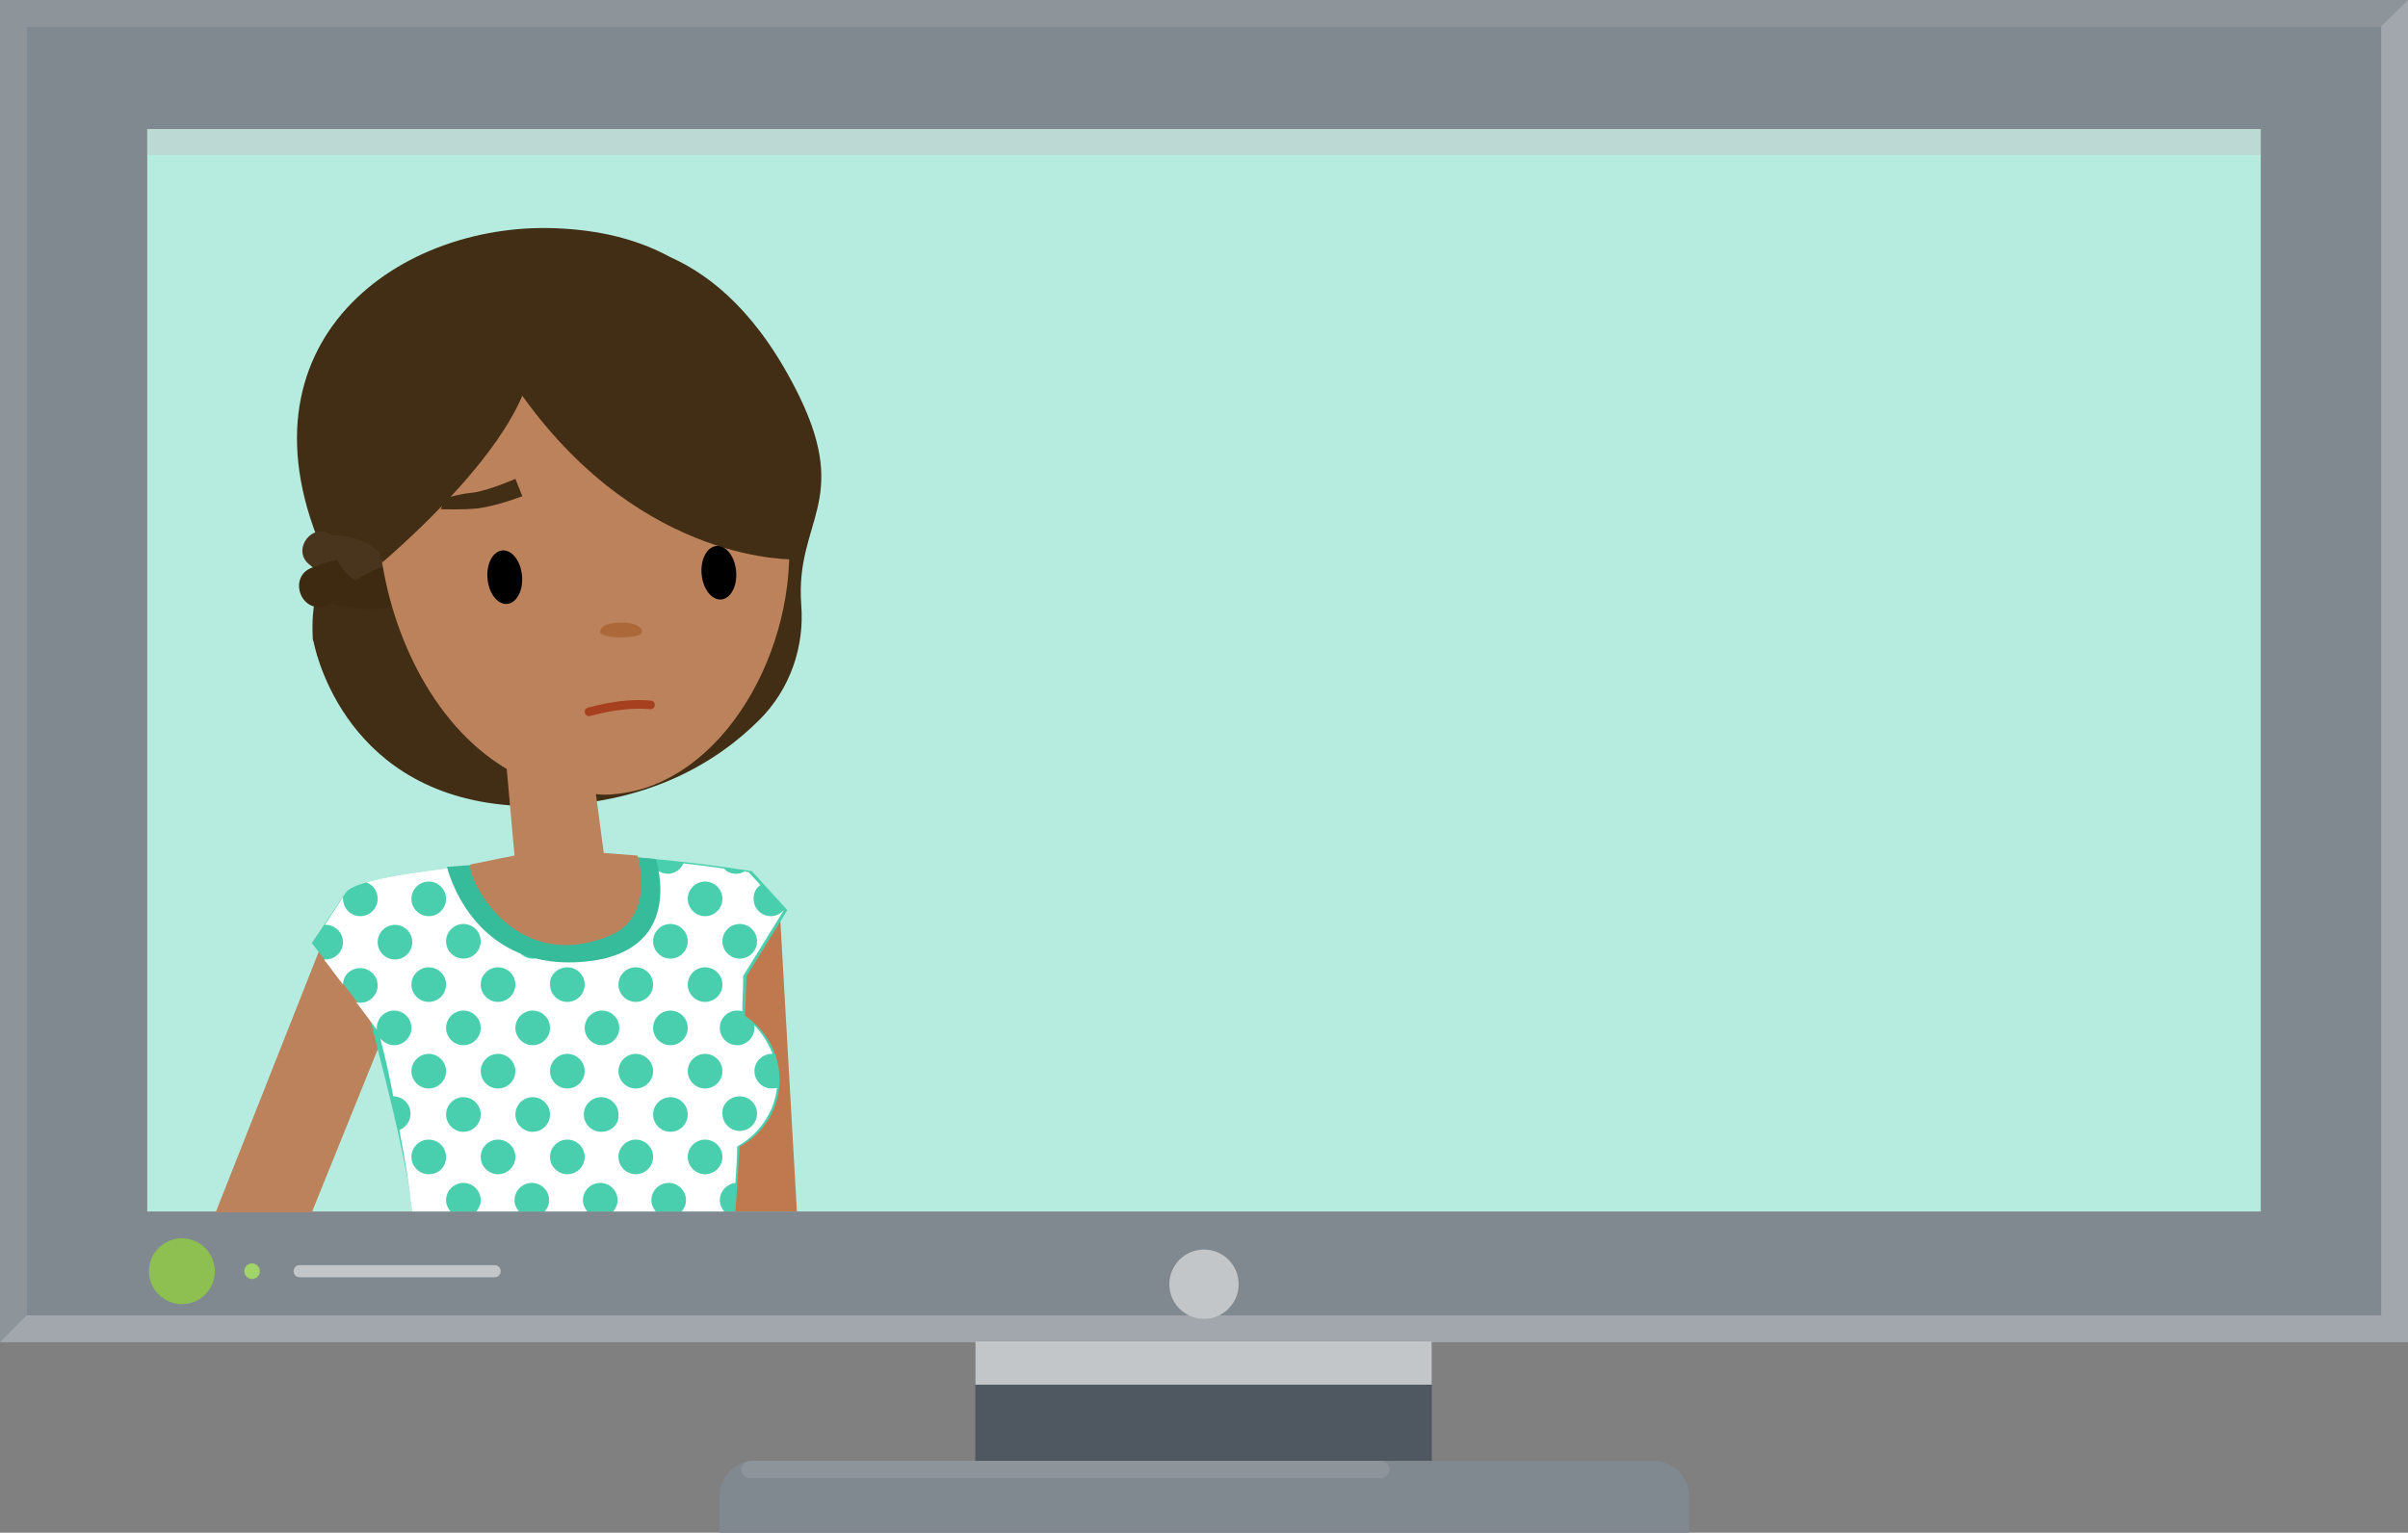 <svg version="1.1" xmlns="http://www.w3.org/2000/svg" x="0px" y="0px" width="278px" height="177px" viewBox="0 0 278 177" xml:space="preserve"><rect x="0" y="0" width="278" height="177" fill="#808080" stroke="none"/><style type="text/css">.st0{fill:#818990;} .st1{opacity:0.5;fill:#C3C6C8;} .st2{opacity:0.1;fill:#FFFFFF;} .st3{fill:#4F5861;} .st4{fill:#C3C6C8;} .st5{fill:#B6ECDF;} .st6{fill:#A1D469;} .st7{fill:#8DC050;} .st8{fill:#BB825C;} .st9{fill:#C0794E;} .st10{fill:#49CFAE;} .st11{fill:#FFFFFF;} .st12{fill:#36BB9B;} .st13{fill:#422D15;} .st14{fill:#49351E;} .st15{fill:#3E2911;} .st16{fill:#372108;} .st17{fill:#AD683A;} .st18{fill:#A7401F;stroke:#A7401F;stroke-linecap:round;stroke-miterlimit:10;}</style><g id="TV02"><path class="st0" d="M0 0h278v155H0z"/><path class="st1" d="M274.9 151.9V3.1L278 0v155H0l3.1-3.1z"/><path class="st2" d="M278 0l-3 3.1H3.1V152L0 155V0z"/><path class="st3" d="M112.6 154.9h52.7v13.8h-52.7z"/><path class="st4" d="M112.6 154.9h52.7v5h-52.7z"/><path class="st0" d="M190.9 168.7H87.1c-2.2 0-4 1.8-4 4v4.3H195v-4.3c-.1-2.2-1.8-4-4.1-4z"/><path class="st2" d="M86.6 170.7h72.8c.6 0 1-.4 1-1s-.4-1-1-1H86.6c-.6 0-1 .4-1 1s.5 1 1 1z"/><circle class="st4" cx="139" cy="148.3" r="4"/><path class="st5" d="M17 14.9h244v125H17z"/><path class="st1" d="M17 14.9h244v3H17z"/><path class="st4" d="M34.6 147.5h22.5c.4 0 .7-.3.7-.7 0-.4-.3-.7-.7-.7H34.6c-.4 0-.7.3-.7.7 0 .4.3.7.7.7z"/><circle class="st6" cx="29.1" cy="146.8" r="0.9"/><circle class="st7" cx="21" cy="146.8" r="3.8"/></g><g id="_x30_4"><path class="st8" d="M38.5 105.6L24.9 140H36l11.6-28.7c0-.1-5.4-9.6-9.1-5.7z"/><path class="st9" d="M90.1 106.5c-.8-2.6-1.7-3.9-2.4-4.8-4.3-4.7-7.3 15.3-7.3 15.3l3.5 22.9H92l-1.9-33.4z"/><path class="st10" d="M90.9 105.1l-4.1-4.5-.2 2.3c.1-1 .1-1.7.2-2.3 0 0-15.9-2.6-23.9-1.6-8 .9-21.8 2.1-23 4.1l-3.9 5.8 6.7 8.7c1.8 7.1 3.8 14.5 5 22.3h37.2c.2-2.4.3-4.9.5-7.5 2.8-1.5 4.6-4.4 4.6-7.7 0-3.1-1.6-5.8-4-7.4.1-1.6.1-3.1.2-4.6l4.7-7.6z"/><path class="st11" d="M53.5 100.8c-.6 0-1.1-.2-1.4-.6-3.8.5-7.5 1-9.8 1.7.8.3 1.3 1 1.3 1.9 0 1.1-.9 2-2 2s-2-.9-2-2v-.2l-2.1 3.2h.1c1.1 0 2 .9 2 2s-.9 2-2 2h-.2l2.2 2.9c0-1.1.9-1.9 2-1.9s2 .9 2 2-.9 2-2 2c-.2 0-.3 0-.5-.1l2.4 3.2v-.2c0-1.1.9-2 2-2s2 .9 2 2-.9 2-2 2c-.6 0-1.2-.3-1.6-.8.6 2.3 1.1 4.5 1.5 6.7 1.1 0 2 .9 2 2 0 .8-.5 1.6-1.3 1.9.6 3 1.1 6.1 1.5 9.4H52c-.3-.4-.5-.8-.5-1.3 0-1.1.9-2 2-2s2 .9 2 2c0 .5-.2.9-.5 1.3h4.9c-.3-.4-.5-.8-.5-1.3 0-1.1.9-2 2-2s2 .9 2 2c0 .5-.2.9-.5 1.3h4.9c-.3-.4-.5-.8-.5-1.3 0-1.1.9-2 2-2s2 .9 2 2c0 .5-.2.9-.5 1.3h4.9c-.3-.4-.5-.8-.5-1.3 0-1.1.9-2 2-2s2 .9 2 2c0 .5-.2.9-.5 1.3h4.9c-.3-.4-.5-.8-.5-1.3 0-1 .8-1.9 1.8-2 .1-1.4.2-2.8.2-4.2 2.5-1.4 4.3-3.9 4.6-6.8-.2.1-.4.1-.6.1-1.1 0-2-.9-2-2s.9-2 2-2h.1c-.5-1.2-1.2-2.4-2.1-3.3v.3c0 1.1-.9 2-2 2s-2-.9-2-2 .9-2 2-2c.2 0 .4 0 .6.1 0-1.4.1-2.8.1-4.1l4.7-7.6c-.4.4-.9.7-1.5.7-1.1 0-2-.9-2-2 0-.7.3-1.3.8-1.6l-1.4-1.5-.2 2.3c.1-1 .1-1.7.2-2.3 0 0-.2 0-.4-.1-.3.2-.6.3-1 .3-.6 0-1.1-.2-1.4-.6-1.3-.2-2.9-.4-4.7-.6-.3.7-1 1.2-1.8 1.2-1 0-1.8-.7-2-1.6-4.4-.4-9.2-.6-12.5-.2-2.2.3-4.9.5-7.6.9-.1.4-.7.8-1.5.8zm0 5.9c1.1 0 2 .9 2 2s-.9 2-2 2-2-.9-2-2 .9-2 2-2zm21.9 12c0-1.1.9-2 2-2s2 .9 2 2-.9 2-2 2-2-.9-2-2zm0 5c0 1.1-.9 2-2 2s-2-.9-2-2 .9-2 2-2 2 .9 2 2zm-2-8c-1.1 0-2-.9-2-2s.9-2 2-2 2 .9 2 2-.9 2-2 2zm-1.9 3c0 1.1-.9 2-2 2s-2-.9-2-2 .9-2 2-2 2 .9 2 2zm-4 5c0 1.1-.9 2-2 2s-2-.9-2-2 .9-2 2-2 2 .9 2 2zm-6-3c-1.1 0-2-.9-2-2s.9-2 2-2 2 .9 2 2-.9 2-2 2zm-4 1c1.1 0 2 .9 2 2s-.9 2-2 2-2-.9-2-2 .9-2 2-2zm-4-1c-1.1 0-2-.9-2-2s.9-2 2-2 2 .9 2 2-.9 2-2 2zm4-5c-1.1 0-2-.9-2-2s.9-2 2-2 2 .9 2 2-.9 2-2 2zm-8-13.9c1.1 0 2 .9 2 2s-.9 2-2 2-2-.9-2-2 .9-2 2-2zm-3.9 9c-1.1 0-2-.9-2-2s.9-2 2-2 2 .9 2 2-.9 2-2 2zm1.9 2.9c0-1.1.9-2 2-2s2 .9 2 2-.9 2-2 2-2-.9-2-2zm0 10c0-1.1.9-2 2-2s2 .9 2 2-.9 2-2 2-2-.9-2-2zm2 11.9c-1.1 0-2-.9-2-2s.9-2 2-2 2 .9 2 2-.8 2-2 2zm4-4.9c-1.1 0-2-.9-2-2s.9-2 2-2 2 .9 2 2-.9 2-2 2zm4 4.9c-1.1 0-2-.9-2-2s.9-2 2-2 2 .9 2 2-.9 2-2 2zm4-4.9c-1.1 0-2-.9-2-2s.9-2 2-2 2 .9 2 2-.9 2-2 2zm4 4.9c-1.1 0-2-.9-2-2s.9-2 2-2 2 .9 2 2-.9 2-2 2zm3.9-4.9c-1.1 0-2-.9-2-2s.9-2 2-2 2 .9 2 2c.1 1.1-.8 2-2 2zm4 4.9c-1.1 0-2-.9-2-2s.9-2 2-2 2 .9 2 2-.9 2-2 2zm4-4.9c-1.1 0-2-.9-2-2s.9-2 2-2 2 .9 2 2-.9 2-2 2zm4 4.9c-1.1 0-2-.9-2-2s.9-2 2-2 2 .9 2 2-.9 2-2 2zm4-9c1.1 0 2 .9 2 2s-.9 2-2 2-2-.9-2-2c-.1-1.1.9-2 2-2zm-2-2.9c0 1.1-.9 2-2 2s-2-.9-2-2 .9-2 2-2 2 .9 2 2zm-2-8c-1.1 0-2-.9-2-2s.9-2 2-2 2 .9 2 2-.9 2-2 2zm4-9c1.1 0 2 .9 2 2s-.9 2-2 2-2-.9-2-2 .9-2 2-2zm-4-4.9c1.1 0 2 .9 2 2s-.9 2-2 2-2-.9-2-2 .9-2 2-2zm-4 4.9c1.1 0 2 .9 2 2s-.9 2-2 2-2-.9-2-2 .9-2 2-2zm-4-4.9c1.1 0 2 .9 2 2s-.9 2-2 2-2-.9-2-2 .9-2 2-2zm-4 4.9c1.1 0 2 .9 2 2s-.9 2-2 2-2-.9-2-2 .9-2 2-2zm-3.9 5c1.1 0 2 .9 2 2s-.9 2-2 2-2-.9-2-2c-.1-1.1.9-2 2-2zm-4-5c1.1 0 2 .9 2 2s-.9 2-2 2-2-.9-2-2 .9-2 2-2zm-4-4.9c1.1 0 2 .9 2 2s-.9 2-2 2-2-.9-2-2 .9-2 2-2z"/><path class="st12" d="M54.4 99.9l-2.8.2s2.7 11.8 15.3 11 8.8-11.9 8.8-11.9l-6.6-.6-14.7 1.3z"/><path class="st13" d="M92.3 45.8c-4.6-9.4-10-13.9-14.9-16.1-3.3-1.8-7.3-3-12.4-3.3-18.6-1.2-38.8 13-27.4 38 1.1 2.4-1.8 1.7-1.5 9.1 0 .2 0 .4.1.6.5 2.5 4.8 19 25.4 19 13.2 0 21.3-5.2 26.1-10 3.5-3.5 5.2-8.4 4.8-13.3-.7-9.6 5.7-11.8-.2-24z"/><path class="st14" d="M38.3 61.8c.2.2.4.3.6.5 1.9 1.9-.7 4.8-2.8 3.2-.2-.1-.3-.3-.5-.4-1.9-1.7.5-4.9 2.7-3.3z"/><path class="st15" d="M35.9 65.6c-2.6 1.1-1.2 5.2 1.6 4.4.9-.3 1.7-.7 2.4-1.4 3.2-3.2 3-4.3 3-4.3s-3.2-.3-7 1.3z"/><path class="st14" d="M38.4 61.8s7.6-.2 6.5 6.9c0 0-6.8-1.2-6.5-6.9z"/><path class="st15" d="M38.1 69.6s6.4 2.2 9.6-1c3.2-3.2 3-4.3 3-4.3s-7.3-.6-12.6 5.3z"/><path class="st14" d="M43.6 63.7s7.4-1.8 7.8 5.4c0 0-6.9.2-7.8-5.4z"/><path class="st16" d="M45.5 69.7s6.6 1.3 9.4-2.3c1.3-1.7-2.5-3.5-4.3-2.4-1.8 1-3.6 2.5-5.1 4.7z"/><path class="st8" d="M71 91.7c12.4-1.1 21.3-16.8 20-30.8v-.3c-.5-.3-1-.8-1.4-1.5-7.3-14-22.9-14.7-37-14.7-.5 0-1-.1-1.4-.3-5.2 4.1-8.1 10.3-7.4 18.3.9 9.9 5.9 21.2 14.7 26.4l.9 10c-2.1.4-4.3.9-5 1-1 .2 4.2 13 15.9 8.3 5.5-2.2 3.3-9.3 3.3-9.3l-3.9-.3-.9-6.8c.7.1 1.4.1 2.2 0z"/><path class="st17" d="M74.1 73c0-.8-1.1-1.1-2.4-1.1s-2.4.3-2.4 1.1 4.8.8 4.8 0z"/><path class="st13" d="M57.6 34.3c-9.6.5-14.7 17.6-14.7 19.3-.1 5.5.9 11.6 1.3 11.3 5.5-4.8 13.2-12.4 16.1-19.2C74.4 65.4 92 64.6 92 64.6S97.6 32 57.6 34.3z"/><ellipse transform="matrix(-.996 .09 -.09 -.996 122.244 127.849)" cx="58.2" cy="66.7" rx="2" ry="3.1"/><ellipse transform="matrix(-.996 .089 -.089 -.996 171.453 124.695)" cx="82.9" cy="66.2" rx="2" ry="3.1"/><path class="st13" d="M60.3 57.3s-2.8 1.1-5.1 1.4c-1.7.2-4.3.1-4.3.1l.4-1.2s1.3-.5 3.2-.7c1.8-.2 5-1.6 5-1.6l.8 2z"/><path class="st18" d="M75.1 81.4c-2.1-.2-4.5.1-7.1.8"/></g></svg>